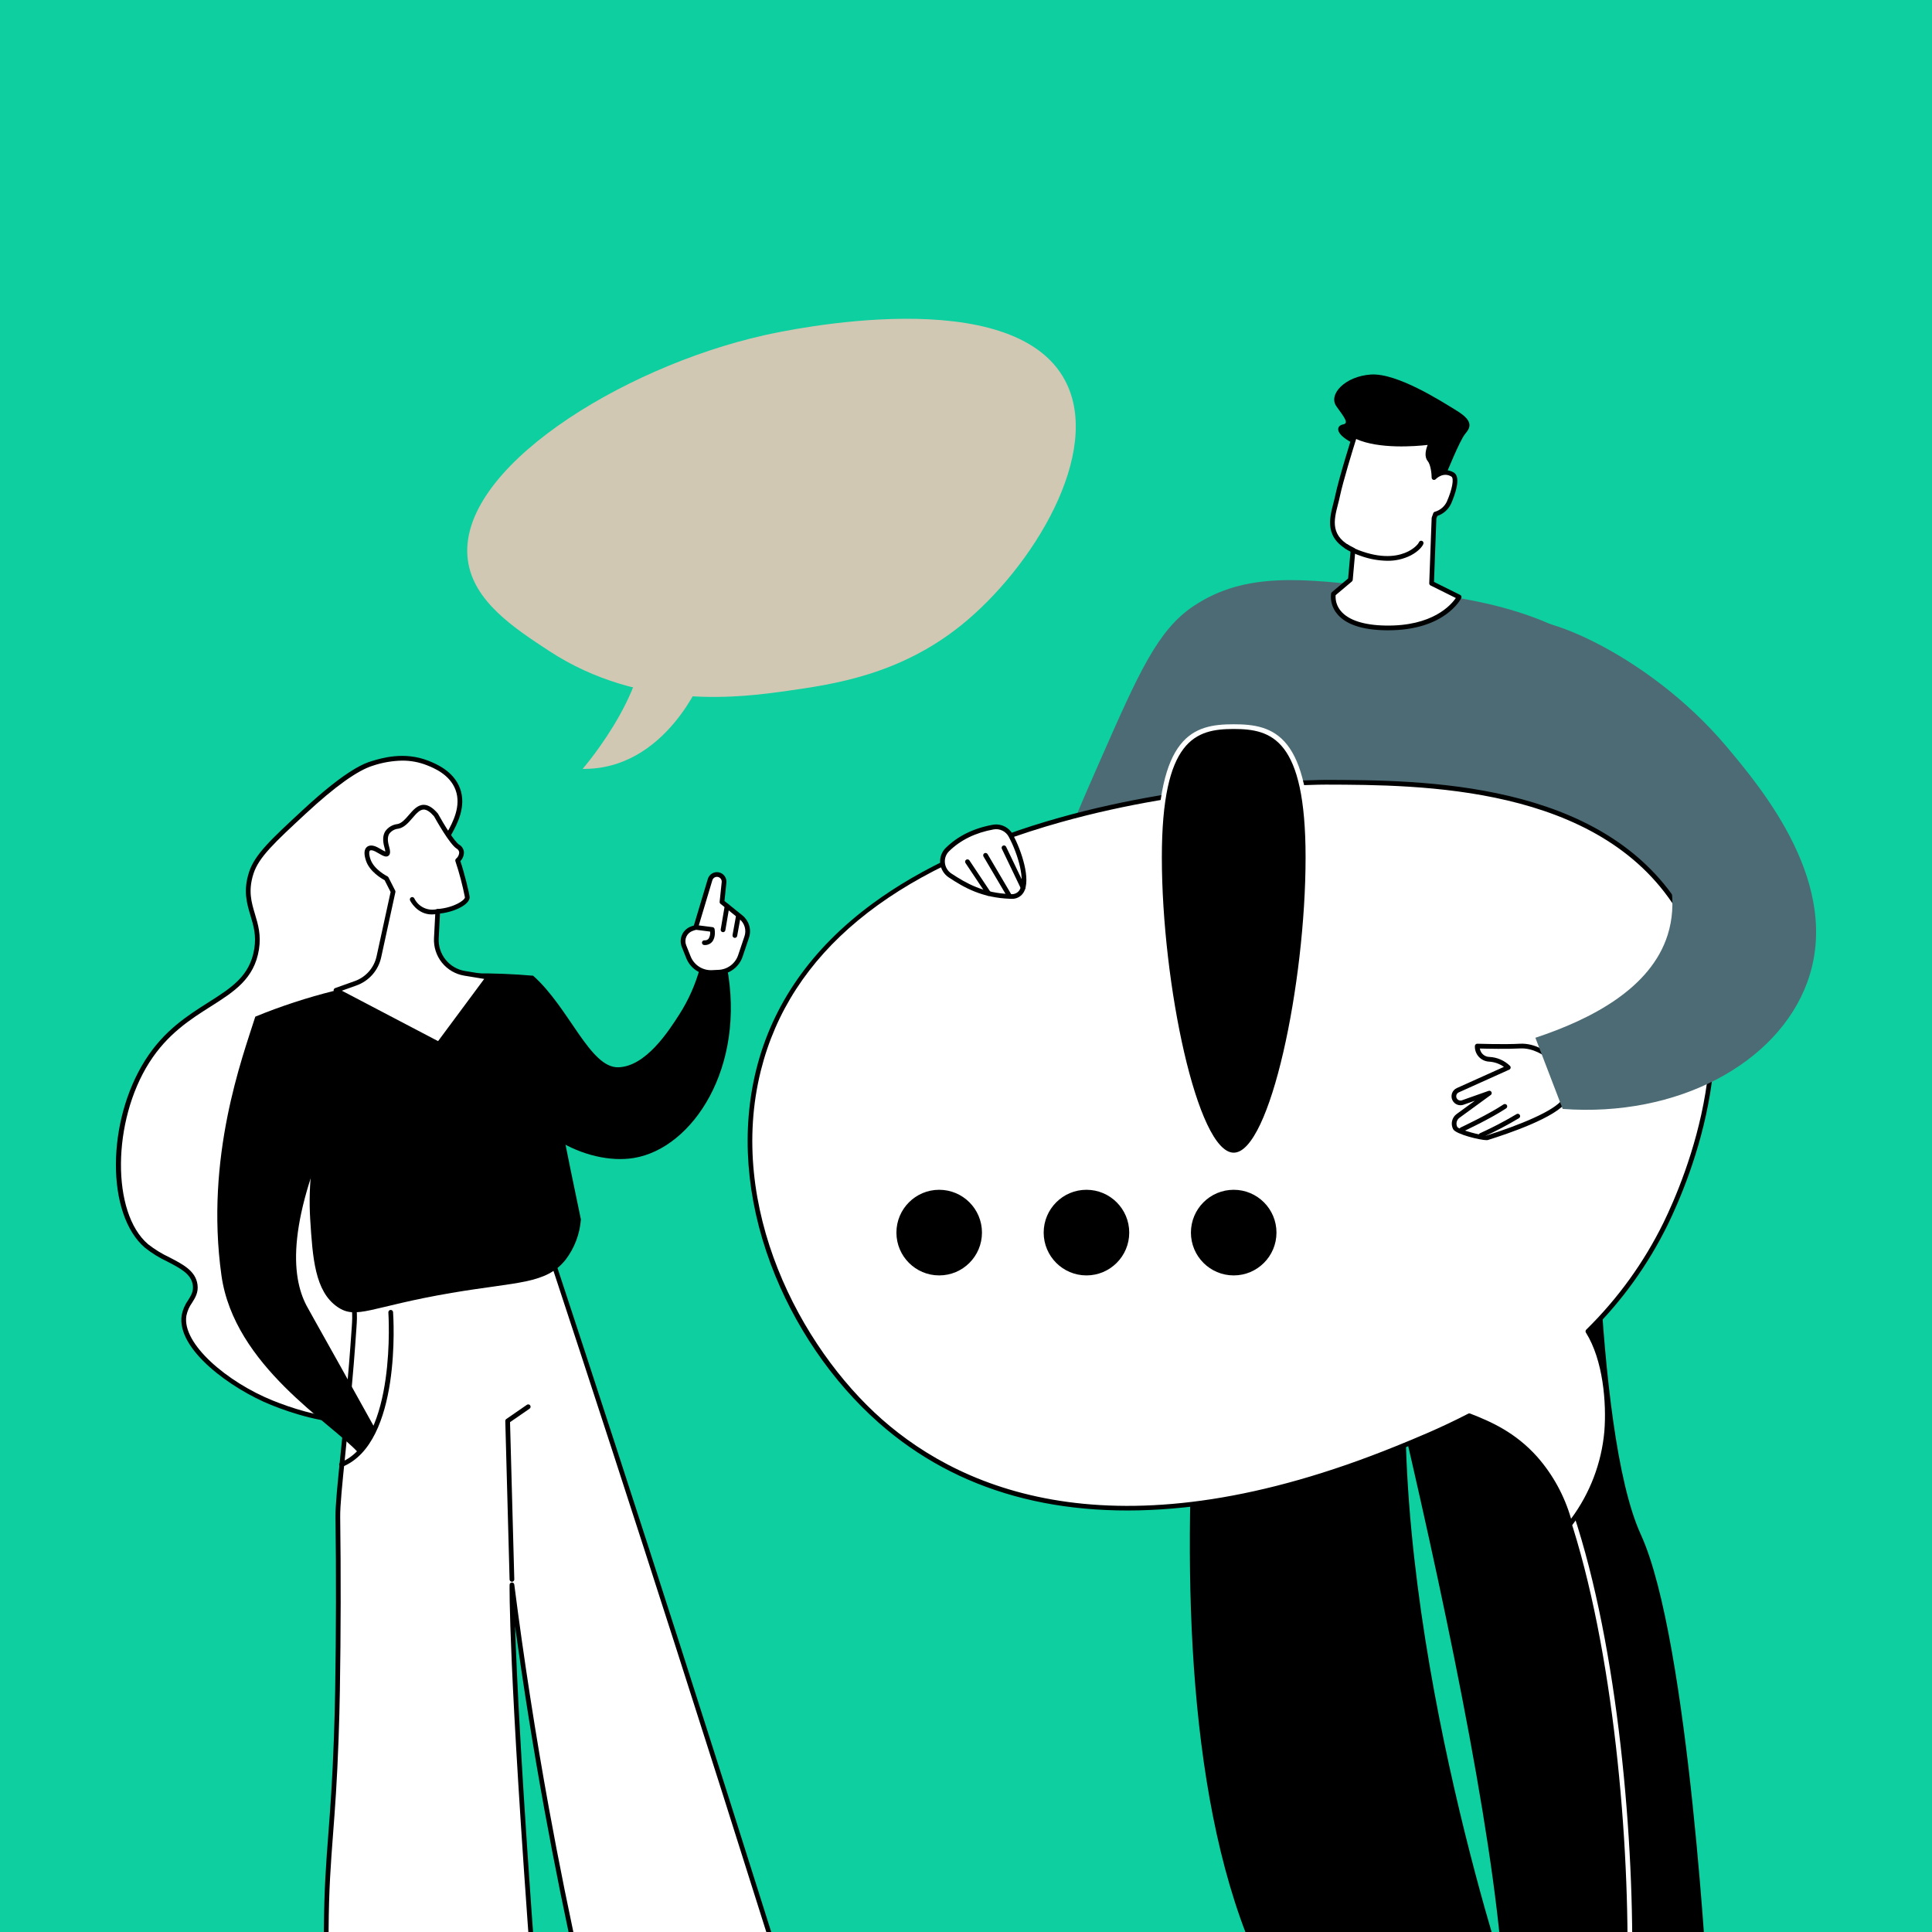 <svg width="600" height="600" viewBox="0 0 600 600" fill="none" xmlns="http://www.w3.org/2000/svg">
<rect x="0" y="0" width="600" height="600" fill="#333333" stroke="none"/>
<g clip-path="url(#clip0_6300_14229)">
<rect width="600" height="600" fill="#0ECF9F"/>
<g clip-path="url(#clip1_6300_14229)">
<path d="M244.603 214.536C230.864 216.486 199.212 220.976 170.428 202.092C159.588 194.98 146.992 186.716 145.294 173.945C141.558 145.861 192.925 114.087 237.233 104.139C244.954 102.405 314.563 87.48 330.797 118.222C342.577 140.529 320.676 176.319 298.538 194.147C279.339 209.608 258.762 212.528 244.603 214.536Z" fill="#D1C8B4"/>
<path d="M218.043 210.414C218.043 210.414 206.807 239.109 180.945 238.782C180.945 238.782 205.82 210.135 198.594 190.922L218.043 210.414Z" fill="#D1C8B4"/>
<path d="M382.453 336.562C382.453 336.562 344.905 536.004 397.743 622.728L469.484 620.18C469.484 620.18 432.89 513.148 436.723 424.09C440.555 335.032 436.627 419.856 436.627 419.856L444.051 343.858L382.453 336.562Z" fill="black"/>
<path d="M406.375 324.859C406.375 324.859 464.126 538.067 467.089 619.824H530.441C530.441 619.824 524.654 509.457 509.585 476.591C494.515 443.726 495.358 340.102 495.358 340.102L406.375 324.859Z" fill="black"/>
<path d="M506.075 614.842H506.058C505.864 614.837 505.679 614.756 505.545 614.616C505.411 614.475 505.338 614.287 505.343 614.093C506.291 572.451 501.065 511.92 487.251 470.561C473.167 428.391 468.144 351.095 468.095 350.319C468.089 350.223 468.102 350.127 468.133 350.036C468.164 349.944 468.212 349.86 468.276 349.788C468.339 349.716 468.416 349.657 468.503 349.614C468.589 349.572 468.683 349.547 468.779 349.541C468.875 349.534 468.971 349.547 469.062 349.578C469.153 349.61 469.237 349.658 469.309 349.722C469.382 349.786 469.44 349.863 469.483 349.95C469.525 350.036 469.55 350.13 469.556 350.226C469.605 351.001 474.615 428.109 488.639 470.096C502.509 511.623 507.757 572.357 506.806 614.126C506.801 614.317 506.722 614.499 506.586 614.633C506.449 614.767 506.266 614.842 506.075 614.842Z" fill="white"/>
<path d="M474.229 404.356C474.106 404.356 473.985 404.324 473.877 404.265C444.007 387.841 446.37 350.594 446.398 350.219C446.414 350.026 446.505 349.848 446.651 349.723C446.798 349.597 446.988 349.535 447.18 349.549C447.373 349.563 447.551 349.652 447.678 349.798C447.805 349.943 447.869 350.133 447.857 350.325C447.831 350.691 445.545 387.016 474.582 402.982C474.724 403.06 474.836 403.184 474.901 403.333C474.965 403.482 474.978 403.648 474.938 403.806C474.898 403.963 474.806 404.103 474.677 404.202C474.549 404.302 474.391 404.356 474.229 404.356Z" fill="white"/>
<path d="M328.942 286.114C322.248 280.276 331.26 259.805 341.813 235.834C353.612 209.029 359.512 195.627 370.734 188.175C386.827 177.488 404.597 179.584 429.856 182.564C455.81 185.625 478.435 188.294 500.24 204.938C506.501 209.717 544.554 239.99 540.708 283.053C536.932 325.34 494.47 353.813 459.671 361.098C423.998 368.567 375.651 363.748 364.656 339.101C354.444 316.21 380.562 286.052 370.734 277.952C361.769 270.565 337.301 293.404 328.942 286.114Z" fill="#4D6B75"/>
<path d="M449.075 147.356C449.075 147.356 453.361 136.733 454.97 134.814C456.578 132.894 457.794 130.894 452.589 127.662C447.383 124.429 433.773 115.779 425.744 116.313C417.716 116.846 412.372 122.509 415.049 126.209C417.726 129.909 418.945 131.462 417.053 131.823C415.162 132.184 414.229 134.48 419.803 137.45C425.378 140.421 444.96 153.582 449.075 147.356Z" fill="black"/>
<path d="M444.588 181.156L445.341 160.908C445.617 160.137 445.798 159.632 445.798 159.632C446.701 159.38 447.54 158.938 448.259 158.336C448.978 157.733 449.56 156.984 449.967 156.139C451.196 153.346 452.851 148.398 451.102 147.358C447.993 145.511 445.341 148.304 445.341 148.304C445.341 148.304 445.321 144.383 443.931 142.687C442.541 140.991 444.588 137.279 444.588 137.279C444.588 137.279 428.982 139.56 420.72 135.305C420.72 135.305 416.597 148.247 415.354 154.172C414.219 159.587 410.771 166.463 420.193 170.827L419.372 180.011L414.095 184.461C414.095 184.461 412.175 194.673 430.212 194.997C448.25 195.321 453.15 185.41 453.15 185.41L444.588 181.156Z" fill="white"/>
<path d="M431.088 195.743C430.796 195.743 430.502 195.74 430.203 195.735C422.925 195.604 417.889 193.884 415.234 190.621C414.509 189.758 413.969 188.753 413.65 187.671C413.331 186.588 413.239 185.452 413.38 184.332C413.411 184.166 413.499 184.016 413.628 183.907L418.674 179.651L419.422 171.274C411.26 167.247 412.829 161.179 414.094 156.287C414.298 155.496 414.491 154.751 414.642 154.027C415.878 148.134 419.986 135.217 420.027 135.088C420.059 134.987 420.113 134.893 420.185 134.815C420.257 134.737 420.345 134.675 420.444 134.634C420.542 134.593 420.648 134.574 420.754 134.579C420.86 134.583 420.964 134.611 421.059 134.66C429.02 138.759 444.333 136.583 444.487 136.561C444.621 136.541 444.759 136.56 444.884 136.614C445.008 136.668 445.116 136.756 445.193 136.868C445.271 136.98 445.316 137.112 445.323 137.248C445.33 137.384 445.299 137.519 445.233 137.639C444.765 138.49 443.626 141.161 444.5 142.229C445.478 143.421 445.849 145.485 445.99 146.874C446.8 146.338 447.744 146.04 448.715 146.016C449.685 145.991 450.644 146.24 451.479 146.735C453.936 148.195 451.711 154.008 450.64 156.44C450.223 157.329 449.628 158.125 448.894 158.777C448.159 159.429 447.299 159.924 446.366 160.232L446.072 161.055L445.341 180.716L453.479 184.76C453.653 184.846 453.785 184.998 453.847 185.182C453.909 185.365 453.896 185.566 453.81 185.74C453.604 186.155 448.657 195.742 431.088 195.743ZM414.788 184.843C414.669 186.617 415.243 188.367 416.391 189.724C418.734 192.578 423.52 194.15 430.229 194.27C444.958 194.554 450.68 187.827 452.114 185.717L444.267 181.817C444.141 181.755 444.035 181.657 443.963 181.536C443.891 181.415 443.856 181.275 443.861 181.134L444.613 160.887C444.616 160.812 444.63 160.738 444.656 160.667L445.114 159.39C445.155 159.276 445.224 159.173 445.315 159.092C445.405 159.011 445.514 158.954 445.633 158.926C446.425 158.697 447.16 158.306 447.792 157.776C448.424 157.246 448.938 156.59 449.301 155.849C451.005 151.98 451.633 148.529 450.732 147.993C448.155 146.461 445.967 148.717 445.875 148.814C445.775 148.92 445.645 148.993 445.502 149.025C445.36 149.056 445.211 149.044 445.076 148.991C444.94 148.937 444.823 148.844 444.741 148.723C444.659 148.603 444.614 148.46 444.613 148.314C444.607 147.294 444.371 144.38 443.369 143.157C442.236 141.774 442.816 139.569 443.371 138.178C439.518 138.613 428.283 139.522 421.168 136.335C420.252 139.25 417.117 149.354 416.074 154.327C415.916 155.085 415.719 155.846 415.51 156.653C414.239 161.572 412.924 166.657 420.504 170.169C420.64 170.232 420.754 170.336 420.83 170.466C420.905 170.597 420.939 170.748 420.925 170.898L420.104 180.082C420.087 180.274 419.995 180.452 419.847 180.577L414.788 184.843Z" fill="black"/>
<path d="M430.826 174.154C428.056 174.113 425.311 173.617 422.702 172.686C420.929 172.115 419.24 171.309 417.68 170.292C417.6 170.238 417.532 170.168 417.48 170.088C417.427 170.008 417.39 169.918 417.372 169.823C417.336 169.632 417.377 169.435 417.486 169.274C417.595 169.114 417.763 169.003 417.954 168.967C418.144 168.93 418.342 168.971 418.502 169.08C419.954 170.024 421.524 170.77 423.173 171.298C430.112 173.657 434.695 172.577 437.318 171.256C439.524 170.145 440.557 168.743 440.652 168.445C440.712 168.261 440.84 168.108 441.011 168.017C441.181 167.926 441.38 167.905 441.565 167.958C441.748 168.012 441.903 168.136 441.996 168.303C442.088 168.47 442.11 168.668 442.058 168.851C441.851 169.57 440.609 171.188 438.155 172.472C435.885 173.621 433.369 174.198 430.826 174.154Z" fill="black"/>
<path d="M433.799 434.64C433.635 434.64 433.476 434.585 433.347 434.484C433.218 434.382 433.127 434.24 433.088 434.081L421.966 388.218C421.92 388.029 421.951 387.83 422.052 387.664C422.153 387.498 422.315 387.379 422.504 387.333C422.693 387.287 422.892 387.318 423.057 387.419C423.223 387.52 423.342 387.683 423.388 387.872L434.51 433.735C434.533 433.828 434.537 433.925 434.522 434.021C434.507 434.116 434.474 434.207 434.424 434.289C434.374 434.371 434.308 434.443 434.231 434.499C434.153 434.556 434.065 434.597 433.972 434.62C433.915 434.633 433.857 434.64 433.799 434.64Z" fill="white"/>
<path d="M517.267 380.031C520.617 373.176 545.973 321.3 521.104 281.812C496.76 243.159 441.065 243.014 411.768 242.938C404.748 242.92 257.535 244.334 235.577 332.309C225.617 372.216 244.868 416.159 273.419 441.337C330.516 491.692 414.274 457.714 433.871 449.763C439.677 447.408 447.55 444.207 456.308 439.681C462.37 442.03 469.964 445.231 476.815 452.877C481.953 458.744 485.649 465.732 487.608 473.284C491.169 468.653 497.851 458.602 498.972 444.601C499.577 437.058 499.007 422.822 493.134 413.458C503.017 403.768 511.178 392.464 517.267 380.031Z" fill="white"/>
<path d="M487.61 474.014C487.449 474.014 487.293 473.961 487.165 473.864C487.038 473.766 486.946 473.629 486.904 473.474C484.986 466.028 481.344 459.139 476.272 453.364C469.83 446.174 462.909 443.033 456.353 440.481C447.612 444.978 439.84 448.13 434.148 450.44C424.376 454.404 398.418 464.936 367.785 468.141C329.184 472.184 297.272 463.346 272.937 441.884C258.355 429.024 246.435 411.522 239.373 392.6C231.691 372.016 230.134 351.106 234.87 332.13C239.932 311.849 252.071 294.524 270.952 280.635C286.123 269.476 305.68 260.487 329.079 253.918C370.701 242.235 410.127 242.227 411.772 242.203C441.617 242.281 497.167 242.426 521.725 281.42C545.003 318.381 524.702 366.487 517.926 380.351C511.88 392.678 503.814 403.906 494.063 413.568C499.346 422.427 500.415 435.785 499.704 444.657C498.662 457.664 492.867 467.645 488.19 473.728C488.121 473.817 488.033 473.889 487.933 473.938C487.832 473.988 487.722 474.014 487.61 474.014ZM456.311 438.947C456.401 438.947 456.49 438.963 456.575 438.996C463.088 441.52 470.604 444.843 477.362 452.386C482.263 457.948 485.866 464.533 487.909 471.662C493.787 463.748 497.364 454.361 498.245 444.54C498.952 435.721 497.876 422.39 492.517 413.844C492.428 413.703 492.39 413.536 492.409 413.371C492.429 413.205 492.504 413.051 492.623 412.934C502.439 403.296 510.551 392.061 516.612 379.707L517.269 380.029L516.612 379.707C523.304 366.015 543.361 318.52 520.487 282.201C496.358 243.889 441.332 243.745 411.77 243.668C410.125 243.679 370.906 243.698 329.474 255.328C276.723 270.136 245.372 296.096 236.289 332.484C225.73 374.791 248.386 418.281 273.904 440.786C299.798 463.621 348.523 483.598 433.599 449.082C439.328 446.758 447.175 443.575 455.975 439.028C456.079 438.975 456.194 438.947 456.311 438.947Z" fill="black"/>
<path d="M291.675 396.091C299.012 396.091 304.959 390.139 304.959 382.796C304.959 375.453 299.012 369.5 291.675 369.5C284.338 369.5 278.391 375.453 278.391 382.796C278.391 390.139 284.338 396.091 291.675 396.091Z" fill="black"/>
<path d="M337.409 396.091C344.746 396.091 350.694 390.139 350.694 382.796C350.694 375.453 344.746 369.5 337.409 369.5C330.073 369.5 324.125 375.453 324.125 382.796C324.125 390.139 330.073 396.091 337.409 396.091Z" fill="black"/>
<path d="M383.136 396.091C390.473 396.091 396.42 390.139 396.42 382.796C396.42 375.453 390.473 369.5 383.136 369.5C375.799 369.5 369.852 375.453 369.852 382.796C369.852 390.139 375.799 396.091 383.136 396.091Z" fill="black"/>
<path d="M406.193 266.275C406.193 303.015 395.873 358.717 383.143 358.717C370.413 358.717 360.094 303.015 360.094 266.275C360.094 229.536 370.413 225.672 383.143 225.672C395.873 225.672 406.193 229.536 406.193 266.275Z" fill="black"/>
<path d="M383.141 359.44C369.571 359.44 359.359 302.917 359.359 266.266C359.359 228.091 370.608 224.93 383.141 224.93C395.673 224.93 406.922 228.091 406.922 266.266C406.922 302.917 396.71 359.44 383.141 359.44ZM383.141 226.394C371.38 226.394 360.823 229.443 360.823 266.266C360.823 305.462 371.857 357.975 383.141 357.975C394.424 357.975 405.459 305.462 405.459 266.266C405.459 229.443 394.902 226.394 383.141 226.394Z" fill="white"/>
<path d="M308.443 256.876C302.718 257.909 297.95 260.196 294.225 263.855C293.676 264.402 293.256 265.066 292.997 265.796C292.737 266.527 292.643 267.307 292.723 268.078C292.803 268.85 293.054 269.594 293.458 270.256C293.862 270.918 294.409 271.481 295.058 271.904C300.048 275.198 305.346 278.131 313.891 278.42C321.097 278.663 317.396 266.045 313.922 259.544C313.407 258.578 312.599 257.799 311.615 257.32C310.631 256.841 309.52 256.685 308.443 256.876Z" fill="white"/>
<path d="M314.091 279.14C314.018 279.14 313.943 279.139 313.867 279.136C304.962 278.836 299.494 275.693 294.657 272.501C293.909 272.01 293.281 271.357 292.82 270.591C292.358 269.825 292.075 268.965 291.99 268.074C291.903 267.203 292.013 266.323 292.311 265.499C292.609 264.676 293.089 263.93 293.714 263.317C297.473 259.624 302.385 257.21 308.314 256.14H308.314C309.544 255.919 310.813 256.094 311.937 256.641C313.062 257.188 313.983 258.078 314.569 259.184C317.159 264.03 320.34 273.211 317.851 277.213C317.455 277.842 316.897 278.353 316.235 278.692C315.574 279.031 314.833 279.186 314.091 279.14ZM308.574 257.582C302.939 258.598 298.285 260.879 294.739 264.362C294.27 264.822 293.91 265.382 293.687 266C293.463 266.618 293.381 267.279 293.446 267.933C293.51 268.606 293.725 269.256 294.074 269.835C294.423 270.414 294.897 270.907 295.462 271.278C300.125 274.356 305.392 277.385 313.917 277.673C314.436 277.741 314.964 277.661 315.44 277.443C315.916 277.225 316.321 276.877 316.609 276.439C318.443 273.49 316.308 265.544 313.279 259.874C312.839 259.042 312.146 258.371 311.3 257.959C310.454 257.546 309.499 257.414 308.574 257.582H308.574Z" fill="black"/>
<path d="M307.063 278.249C306.942 278.249 306.824 278.219 306.717 278.163C306.611 278.106 306.52 278.024 306.454 277.924L299.843 268.016C299.79 267.936 299.752 267.846 299.733 267.752C299.714 267.657 299.714 267.56 299.733 267.466C299.751 267.371 299.788 267.281 299.842 267.201C299.895 267.121 299.964 267.052 300.044 266.998C300.124 266.945 300.214 266.908 300.308 266.889C300.403 266.87 300.5 266.87 300.594 266.889C300.689 266.908 300.779 266.946 300.858 266.999C300.938 267.053 301.007 267.122 301.06 267.202L307.67 277.11C307.744 277.22 307.786 277.348 307.793 277.481C307.799 277.613 307.77 277.745 307.708 277.862C307.645 277.979 307.552 278.076 307.439 278.145C307.325 278.213 307.195 278.249 307.063 278.249Z" fill="black"/>
<path d="M313.503 278.979C313.376 278.979 313.25 278.946 313.14 278.882C313.029 278.819 312.937 278.728 312.872 278.618L305.437 265.995C305.339 265.828 305.311 265.628 305.359 265.44C305.408 265.252 305.529 265.091 305.696 264.992C305.863 264.893 306.063 264.865 306.251 264.914C306.439 264.962 306.599 265.084 306.698 265.251L314.133 277.874C314.198 277.986 314.233 278.112 314.234 278.241C314.235 278.37 314.202 278.497 314.138 278.609C314.074 278.721 313.982 278.814 313.87 278.879C313.759 278.944 313.632 278.978 313.503 278.979Z" fill="black"/>
<path d="M317.732 276.411C317.594 276.411 317.458 276.372 317.342 276.299C317.225 276.225 317.131 276.12 317.072 275.995L311.134 263.602C311.05 263.427 311.04 263.226 311.104 263.043C311.169 262.86 311.303 262.711 311.478 262.627C311.652 262.543 311.853 262.532 312.036 262.596C312.219 262.66 312.369 262.794 312.453 262.969L318.391 275.362C318.432 275.449 318.456 275.543 318.462 275.639C318.467 275.735 318.453 275.831 318.421 275.922C318.389 276.012 318.34 276.096 318.276 276.167C318.212 276.239 318.134 276.297 318.047 276.339C317.949 276.386 317.841 276.411 317.732 276.411Z" fill="black"/>
<path d="M480.551 327.715C480.551 327.715 476.713 324.606 472.038 324.876C467.363 325.146 458.772 324.876 458.772 324.876C458.772 324.876 458.72 328.717 462.532 328.972C464.736 329.083 466.826 329.989 468.415 331.522L452.728 338.584C452.474 338.698 452.245 338.863 452.057 339.069C451.868 339.275 451.723 339.516 451.631 339.78C451.539 340.043 451.501 340.323 451.52 340.601C451.54 340.88 451.615 341.151 451.742 341.4C451.969 341.843 452.349 342.188 452.812 342.372C453.274 342.556 453.787 342.566 454.256 342.4L462.532 339.472L452.825 346.548C452.249 346.967 451.843 347.58 451.679 348.274C451.515 348.968 451.605 349.698 451.933 350.331C452.629 351.677 461.109 353.576 461.821 353.354C466.364 351.94 482.724 346.575 485.871 341.74C489.534 336.113 480.551 327.715 480.551 327.715Z" fill="white"/>
<path d="M461.678 354.087C459.713 354.087 452.108 352.266 451.28 350.666C450.868 349.878 450.754 348.968 450.958 348.103C451.162 347.237 451.671 346.474 452.392 345.954L458.044 341.834L454.498 343.089C453.862 343.312 453.166 343.298 452.54 343.048C451.914 342.799 451.398 342.332 451.089 341.733C450.916 341.396 450.814 341.028 450.788 340.65C450.762 340.273 450.813 339.894 450.938 339.536C451.063 339.179 451.259 338.851 451.515 338.572C451.771 338.294 452.08 338.07 452.425 337.914L467.058 331.328C465.714 330.369 464.128 329.805 462.481 329.701C461.251 329.649 460.092 329.11 459.259 328.203C458.426 327.296 457.987 326.095 458.038 324.864C458.04 324.767 458.06 324.671 458.099 324.582C458.138 324.493 458.194 324.412 458.264 324.345C458.333 324.276 458.416 324.222 458.507 324.187C458.598 324.152 458.695 324.137 458.793 324.142C458.878 324.144 467.404 324.408 471.993 324.143C476.891 323.858 480.843 327.01 481.009 327.144C481.022 327.155 481.035 327.167 481.048 327.179C481.433 327.538 490.434 336.066 486.482 342.138C483.31 347.012 468.329 352.093 462.036 354.052C461.919 354.08 461.798 354.092 461.678 354.087ZM462.529 338.739C462.684 338.739 462.834 338.788 462.959 338.879C463.084 338.969 463.177 339.097 463.225 339.244C463.273 339.391 463.273 339.55 463.226 339.697C463.178 339.844 463.085 339.972 462.96 340.063L453.254 347.138C452.817 347.453 452.508 347.915 452.384 348.44C452.261 348.964 452.33 349.515 452.58 349.993C453.223 350.885 460.342 352.753 461.647 352.639C471.512 349.566 482.881 344.988 485.256 341.339C488.461 336.415 480.534 328.712 480.069 328.268C479.774 328.038 476.239 325.372 472.078 325.605C468.28 325.825 461.859 325.689 459.58 325.629C459.685 326.351 460.046 327.011 460.596 327.49C461.146 327.969 461.849 328.235 462.578 328.239C464.973 328.36 467.241 329.353 468.955 331.03C469.032 331.116 469.088 331.219 469.118 331.33C469.148 331.441 469.152 331.558 469.128 331.671C469.104 331.784 469.054 331.89 468.982 331.98C468.91 332.07 468.817 332.141 468.712 332.189L453.026 339.25C452.862 339.324 452.715 339.43 452.593 339.563C452.472 339.695 452.378 339.851 452.319 340.021C452.26 340.19 452.235 340.37 452.248 340.55C452.26 340.729 452.309 340.904 452.391 341.064C452.538 341.349 452.783 341.571 453.08 341.689C453.378 341.808 453.708 341.814 454.01 341.709L462.286 338.781C462.364 338.753 462.446 338.739 462.529 338.739ZM461.673 352.636L461.673 352.637L461.673 352.636Z" fill="black"/>
<path d="M453.951 351.535C453.784 351.535 453.623 351.479 453.493 351.374C453.363 351.27 453.272 351.125 453.236 350.962C453.2 350.799 453.22 350.629 453.294 350.479C453.368 350.33 453.49 350.21 453.641 350.139C453.727 350.099 462.239 346.114 466.947 342.981C467.109 342.874 467.306 342.835 467.496 342.874C467.686 342.913 467.853 343.025 467.96 343.186C468.068 343.348 468.106 343.545 468.068 343.735C468.03 343.926 467.919 344.093 467.758 344.201C462.957 347.395 454.613 351.302 454.26 351.467C454.163 351.512 454.058 351.535 453.951 351.535Z" fill="black"/>
<path d="M459.935 353.329C459.768 353.329 459.606 353.272 459.476 353.167C459.345 353.061 459.255 352.915 459.22 352.751C459.184 352.588 459.206 352.417 459.281 352.267C459.356 352.118 459.481 351.998 459.633 351.929C463.519 350.17 467.303 348.193 470.967 346.008C471.048 345.956 471.138 345.92 471.232 345.903C471.327 345.885 471.424 345.887 471.518 345.907C471.612 345.927 471.701 345.966 471.78 346.02C471.859 346.075 471.926 346.145 471.978 346.226C472.031 346.306 472.066 346.397 472.083 346.491C472.101 346.586 472.099 346.683 472.079 346.777C472.059 346.871 472.02 346.96 471.966 347.039C471.911 347.118 471.841 347.186 471.761 347.238C468.039 349.467 464.191 351.479 460.237 353.264C460.142 353.307 460.039 353.329 459.935 353.329Z" fill="black"/>
<path d="M468.991 193.905C461.47 203.275 530.158 251.504 517.919 290.314C512.677 306.938 494.264 316.514 476.827 322.287C479.651 329.652 482.476 337.018 485.3 344.384C520.974 347.055 552.032 330.232 561.241 305.106C572.314 274.892 547.26 245.039 536.296 231.975C511.367 202.271 474.076 187.57 468.991 193.905Z" fill="#4D6B75"/>
<path d="M135.086 387.319C135.645 388.907 145.954 419.394 130.171 434.241C115.414 448.122 89.275 437.585 84.453 435.641C71.113 430.263 55.538 418.184 57.157 408.476C57.831 404.437 61.126 402.942 60.604 399.05C59.784 392.94 51.006 391.673 45.48 386.941C33.507 376.684 34.139 347.864 45.733 329.598C57.981 310.3 77.049 311.317 79.69 294.76C81.209 285.238 74.758 281.269 78.018 271.12C79.724 265.808 84.651 261.24 94.505 252.103C108.016 239.577 113.67 237.674 115.629 237.078C118.953 236.067 125.683 234.122 132.817 236.967C134.96 237.822 140.229 239.924 142.143 245.04C144.152 250.408 141.218 255.755 139.623 258.662C136.052 265.17 131.505 266.924 128.946 269.978C117.477 283.667 139.093 303.041 133.951 333.964C131.4 349.308 124.207 355.787 127.524 370.291C129.343 378.244 132.065 378.742 135.086 387.319Z" fill="white"/>
<path d="M110.073 442.057C100.492 442.057 90.776 438.972 84.186 436.316C71.939 431.379 54.653 419.077 56.442 408.351C56.774 406.708 57.448 405.154 58.419 403.789C59.343 402.32 60.141 401.051 59.885 399.143C59.415 395.641 55.959 393.856 51.956 391.788C49.484 390.628 47.153 389.187 45.011 387.492C32.951 377.163 33.005 348.289 45.121 329.201C50.944 320.028 58.225 315.413 64.649 311.341C71.897 306.747 77.621 303.119 78.974 294.64C79.638 290.478 78.739 287.488 77.788 284.322C76.653 280.548 75.48 276.645 77.328 270.892C79.092 265.398 84.078 260.774 94.013 251.564C107.941 238.65 113.572 236.936 115.423 236.373C118.462 235.449 125.578 233.285 133.094 236.283C135.204 237.124 140.807 239.359 142.835 244.779C144.961 250.46 141.91 256.022 140.271 259.01C138.366 262.389 135.762 265.322 132.633 267.611C131.504 268.453 130.459 269.402 129.513 270.445C123.961 277.071 126.587 285.291 129.912 295.698C133.179 305.924 137.245 318.649 134.68 334.08C133.794 338.96 132.462 343.748 130.7 348.384C128.283 355.241 126.195 361.164 128.244 370.124C128.907 373.194 130.119 376.118 131.822 378.757C133.441 381.376 134.769 384.164 135.782 387.072V387.071C136.246 388.387 146.947 419.466 130.678 434.77C124.925 440.182 117.539 442.056 110.073 442.057ZM124.907 236.219C121.826 236.277 118.772 236.801 115.848 237.774C111.097 239.22 104.086 244.221 95.008 252.636C85.26 261.675 80.368 266.211 78.721 271.339C77.013 276.659 78.07 280.176 79.189 283.901C80.146 287.085 81.136 290.377 80.419 294.871C78.962 304.003 72.692 307.977 65.432 312.578C59.138 316.568 52.003 321.09 46.356 329.986C34.802 348.19 34.603 376.65 45.962 386.38C48.021 387.998 50.257 389.376 52.628 390.487C56.812 392.649 60.764 394.69 61.335 398.948C61.662 401.382 60.643 403.003 59.657 404.569C58.792 405.772 58.189 407.142 57.885 408.592C56.432 417.303 70.594 429.257 84.733 434.957C96.134 439.553 117.133 445.502 129.676 433.703C145.258 419.045 134.853 388.837 134.402 387.559V387.558C133.419 384.741 132.132 382.039 130.562 379.502C128.785 376.732 127.517 373.666 126.817 370.45C124.674 361.076 126.827 354.969 129.32 347.896C131.058 343.342 132.369 338.637 133.236 333.84C135.744 318.758 131.738 306.219 128.519 296.144C125.056 285.308 122.322 276.748 128.392 269.504C129.399 268.387 130.512 267.371 131.716 266.47C134.059 264.585 136.714 262.449 138.988 258.306C140.514 255.523 143.355 250.345 141.465 245.293C139.664 240.48 134.681 238.492 132.553 237.643C130.118 236.685 127.523 236.202 124.907 236.219Z" fill="black"/>
<path d="M217.372 300.622C215.975 305.731 213.811 310.598 210.956 315.058C207.646 320.214 200.594 331.199 192.045 331.457C183.228 331.724 176.784 312.947 165.567 303.015C164.123 304.345 155.784 317.248 158.18 332.992C160.95 351.207 182.215 362.06 196.888 359.615C215.179 356.567 231.724 331.43 225.717 300.062L217.372 300.622Z" fill="black"/>
<path d="M183.569 604.077L179.266 613.498C179.543 614.467 180.056 615.352 180.759 616.074C185.329 621.299 197.704 617.133 200.658 616.139C211.533 612.478 212.91 607.959 222.696 604.498C228.052 602.633 233.712 601.794 239.378 602.024C238.72 600.585 237.783 599.291 236.622 598.215C234.51 596.309 230.929 594.399 225.055 594.383C213.307 594.351 183.569 604.077 183.569 604.077Z" fill="black"/>
<path d="M220.756 648.039C220.756 648.039 240.716 655.731 240.698 642.616C240.697 642.189 224.295 589.125 224.295 589.125L200.797 601.866L220.756 648.039Z" fill="white"/>
<path d="M231.902 651.012C226.532 651.012 220.84 648.852 220.498 648.721C220.408 648.685 220.325 648.633 220.255 648.565C220.185 648.498 220.128 648.417 220.09 648.328L200.131 602.155C200.058 601.987 200.051 601.798 200.111 601.625C200.17 601.452 200.293 601.308 200.454 601.22L223.952 588.479C224.047 588.427 224.152 588.398 224.26 588.392C224.368 588.386 224.476 588.404 224.576 588.445C224.677 588.486 224.766 588.548 224.84 588.628C224.913 588.708 224.967 588.803 224.999 588.906C241.434 642.075 241.434 642.466 241.435 642.612C241.439 645.691 240.401 647.967 238.35 649.378C236.411 650.554 234.165 651.122 231.902 651.012ZM221.308 647.458C223.099 648.098 232.881 651.366 237.522 648.171C239.157 647.045 239.959 645.252 239.971 642.692C239.502 640.868 229.421 608.17 223.865 590.192L201.74 602.189L221.308 647.458Z" fill="black"/>
<path d="M115.268 618.063C110.898 617.093 102.519 615.233 100.666 609.495C99.262 605.147 102.266 600.623 102.95 599.594C111.4 586.871 139.392 583.274 155.239 595.731C163.6 602.304 169.261 613.88 166.304 617.576C164.507 619.822 160.716 617.672 151.45 616.856C134.152 615.333 129.73 621.273 115.268 618.063Z" fill="black"/>
<path d="M117.695 594.383C116.998 594.826 126.036 650.052 126.036 650.052L144.087 652.258L143.292 599.05L117.695 594.383Z" fill="white"/>
<path d="M144.086 652.988C144.056 652.988 144.027 652.986 143.997 652.982L125.946 650.777C125.789 650.758 125.642 650.688 125.528 650.579C125.414 650.469 125.338 650.325 125.313 650.169C125.29 650.03 123.028 636.201 120.88 622.495C116.461 594.297 116.724 594.129 117.301 593.763C117.456 593.663 117.643 593.627 117.824 593.661L143.422 598.328C143.589 598.359 143.74 598.446 143.849 598.575C143.959 598.705 144.02 598.868 144.023 599.038L144.818 652.245C144.819 652.342 144.801 652.438 144.765 652.528C144.729 652.619 144.675 652.701 144.607 652.77C144.539 652.839 144.458 652.894 144.368 652.931C144.279 652.969 144.183 652.988 144.086 652.988ZM126.668 649.39L143.342 651.427L142.569 599.661L118.411 595.256C118.812 600.369 123.414 629.49 126.668 649.39Z" fill="black"/>
<path d="M239.378 602.025C229.827 571.654 220.186 541.305 210.454 510.979C197.338 470.106 184.062 429.292 170.626 388.535C149.761 390.988 103.166 375.118 108.031 395.893C110.443 406.195 110.218 408.471 109.96 412.305C107.945 442.256 104.814 463.669 104.914 471.16C105.003 477.801 105.261 497.753 104.815 525.034C104.742 529.488 104.619 534.24 104.416 539.967C103.396 568.793 101.469 575.824 101.314 599.302C101.293 602.602 101.308 605.798 101.348 608.906C113.105 606.491 125.238 606.575 136.96 609.152C147.134 611.455 148.283 613.796 157.442 615.036C160.258 615.423 163.101 615.585 165.943 615.522C158.429 515.194 158.985 492.186 158.985 492.186C161.84 514.47 165.39 537.727 169.78 561.844C173.005 579.555 176.471 596.67 180.178 613.189C191.018 609.979 200.522 604.353 213.463 601.96C222.035 600.419 230.814 600.441 239.378 602.025Z" fill="white"/>
<path d="M164.711 616.262C162.249 616.26 159.789 616.09 157.349 615.755C153.656 615.289 150.043 614.327 146.607 612.896C143.426 611.623 140.148 610.608 136.804 609.86C125.181 607.307 113.151 607.225 101.494 609.618C101.389 609.639 101.28 609.636 101.176 609.61C101.072 609.584 100.975 609.535 100.892 609.468C100.809 609.4 100.741 609.315 100.695 609.218C100.648 609.122 100.623 609.016 100.622 608.909C100.579 605.566 100.568 602.419 100.588 599.291C100.672 586.566 101.274 578.669 101.972 569.525C102.558 561.851 103.222 553.154 103.69 539.935C103.886 534.411 104.012 529.67 104.088 525.016C104.388 506.691 104.421 488.572 104.188 471.164C104.14 467.548 104.829 460.791 105.782 451.439C106.852 440.951 108.182 427.9 109.236 412.249L109.253 411.995C109.496 408.397 109.657 406.019 107.324 396.054C106.534 392.683 107.011 389.998 108.739 388.073C113.815 382.418 128.545 384.246 144.138 386.183C153.745 387.375 163.679 388.607 170.546 387.802C170.714 387.78 170.884 387.818 171.026 387.909C171.169 388 171.275 388.138 171.326 388.299C184.701 428.872 198.102 470.07 211.156 510.749C220.845 540.939 230.576 571.573 240.081 601.799C240.118 601.919 240.124 602.046 240.098 602.169C240.073 602.292 240.015 602.406 239.933 602.501C239.85 602.596 239.744 602.667 239.626 602.709C239.507 602.751 239.38 602.761 239.256 602.74C230.777 601.186 222.089 601.164 213.601 602.674C205.782 604.12 199.192 606.771 192.819 609.336C188.62 611.026 184.654 612.622 180.391 613.884C180.295 613.913 180.194 613.921 180.094 613.909C179.995 613.897 179.899 613.864 179.812 613.813C179.726 613.762 179.651 613.694 179.592 613.613C179.533 613.532 179.491 613.439 179.47 613.341C175.655 596.224 172.155 578.94 169.066 561.969C165.638 543.143 162.584 524.035 159.957 504.998C160.468 520.712 162.022 553.301 166.677 615.46C166.685 615.559 166.672 615.659 166.64 615.753C166.608 615.847 166.557 615.933 166.49 616.007C166.423 616.081 166.343 616.14 166.252 616.181C166.162 616.223 166.064 616.245 165.965 616.248C165.547 616.257 165.129 616.262 164.711 616.262ZM118.91 606.421C125.038 606.411 131.148 607.086 137.127 608.432C140.539 609.194 143.884 610.23 147.13 611.528C150.461 612.917 153.965 613.85 157.545 614.303C160.069 614.646 162.613 614.81 165.16 614.796C157.791 516.234 158.253 492.392 158.258 492.161C158.263 491.977 158.337 491.801 158.465 491.669C158.594 491.536 158.768 491.457 158.952 491.448C159.136 491.441 159.315 491.502 159.456 491.62C159.597 491.738 159.69 491.904 159.715 492.086C162.688 515.283 166.318 538.707 170.505 561.706C173.545 578.404 176.983 595.406 180.727 612.253C184.644 611.047 188.356 609.554 192.273 607.978C198.713 605.386 205.372 602.706 213.336 601.234C221.597 599.756 230.05 599.71 238.326 601.098C228.937 571.245 219.329 541.005 209.763 511.196C196.77 470.71 183.434 429.707 170.122 389.32C163.116 390.017 153.381 388.805 143.958 387.636C129.423 385.833 114.393 383.967 109.828 389.052C108.418 390.622 108.065 392.803 108.748 395.72C111.132 405.899 110.965 408.363 110.713 412.094L110.696 412.347C109.641 428.023 108.308 441.089 107.238 451.588C106.289 460.891 105.604 467.613 105.651 471.144C105.885 488.567 105.851 506.7 105.551 525.04C105.475 529.704 105.348 534.453 105.152 539.986C104.683 553.235 104.018 561.949 103.431 569.637C102.735 578.754 102.134 586.627 102.051 599.301C102.033 602.145 102.04 605.005 102.074 608.016C107.625 606.966 113.261 606.432 118.91 606.421Z" fill="black"/>
<path d="M158.987 491.23C158.796 491.23 158.613 491.156 158.477 491.023C158.34 490.89 158.261 490.709 158.256 490.518L156.922 441.31C156.919 441.188 156.946 441.067 157.001 440.958C157.056 440.849 157.138 440.756 157.238 440.687L163.633 436.271C163.712 436.216 163.801 436.178 163.895 436.157C163.989 436.137 164.086 436.135 164.181 436.153C164.275 436.17 164.366 436.206 164.447 436.258C164.527 436.31 164.597 436.378 164.652 436.457C164.706 436.536 164.745 436.626 164.765 436.72C164.785 436.814 164.786 436.911 164.769 437.006C164.751 437.101 164.715 437.191 164.663 437.272C164.611 437.353 164.543 437.422 164.463 437.477L158.396 441.666L159.719 490.478C159.724 490.672 159.652 490.86 159.519 491.002C159.385 491.143 159.201 491.225 159.007 491.23H158.987Z" fill="black"/>
<path d="M104.779 405.865C110.722 409.971 115.053 405.796 140.238 401.52C160.861 398.017 169.542 398.85 175.655 391.213C178.414 387.592 180.062 383.246 180.4 378.705C178.188 368.195 176.017 357.572 173.887 346.838C170.959 332.069 168.185 317.463 165.565 303.02C153.393 301.953 141.147 302.054 128.994 303.322C111.919 305.045 95.181 309.221 79.297 315.723C86.301 325.903 93.305 336.082 100.308 346.262C97.002 356.742 95.657 367.742 96.339 378.711C97.1 390.586 97.769 401.022 104.779 405.865Z" fill="black"/>
<path d="M104.954 344.66C96.399 335.013 87.845 325.366 79.291 315.719C75.284 328.401 63.631 359.327 68.771 396.083C72.703 424.197 103.029 441.968 111.222 451.105C113.256 448.767 114.972 446.169 116.327 443.381C113.936 439.067 110.35 432.607 105.969 424.753C97.581 409.715 95.917 406.851 95.209 405.5C90.356 396.242 88.993 379.138 104.954 344.66Z" fill="black"/>
<path d="M216.075 288.008L220.526 273.169C220.676 272.67 220.996 272.24 221.431 271.953C221.865 271.666 222.387 271.541 222.904 271.6C223.485 271.666 224.017 271.96 224.384 272.417C224.75 272.874 224.922 273.457 224.861 274.04L224.222 280.126L230.124 284.869C231.011 285.582 231.658 286.55 231.978 287.643C232.297 288.735 232.274 289.9 231.911 290.979L229.946 296.827C229.465 298.257 228.564 299.508 227.361 300.418C226.159 301.328 224.71 301.853 223.204 301.925L221.13 302.024C219.573 302.099 218.03 301.685 216.719 300.841C215.407 299.996 214.392 298.763 213.814 297.314L212.417 293.81C212.21 293.289 212.111 292.732 212.127 292.173C212.142 291.613 212.272 291.062 212.508 290.554C212.744 290.047 213.081 289.592 213.498 289.22C213.916 288.847 214.405 288.563 214.936 288.387L216.075 288.008Z" fill="white"/>
<path d="M220.767 302.762C219.123 302.762 217.517 302.268 216.156 301.344C214.795 300.421 213.741 299.111 213.132 297.582L211.735 294.078C211.491 293.466 211.374 292.809 211.392 292.15C211.411 291.49 211.564 290.841 211.841 290.243C212.119 289.645 212.517 289.11 213.009 288.67C213.5 288.231 214.077 287.897 214.703 287.689L215.481 287.431L219.823 272.956C220.034 272.252 220.501 271.651 221.131 271.273C221.761 270.894 222.51 270.765 223.231 270.909C223.952 271.054 224.592 271.463 225.028 272.056C225.463 272.648 225.662 273.382 225.585 274.114L224.988 279.803L230.579 284.296C231.58 285.105 232.311 286.2 232.672 287.436C233.034 288.672 233.009 289.989 232.602 291.21L230.636 297.058C230.115 298.631 229.128 300.009 227.806 301.008C226.485 302.008 224.891 302.582 223.236 302.654L221.162 302.753C221.03 302.76 220.898 302.762 220.767 302.762ZM222.648 272.316C222.329 272.316 222.017 272.419 221.761 272.61C221.504 272.801 221.316 273.07 221.224 273.377L216.773 288.216C216.739 288.329 216.679 288.432 216.597 288.516C216.515 288.601 216.414 288.664 216.303 288.701L215.164 289.079C214.727 289.225 214.325 289.458 213.982 289.764C213.639 290.07 213.362 290.444 213.168 290.861C212.974 291.278 212.868 291.731 212.855 292.191C212.842 292.651 212.924 293.109 213.094 293.536L214.491 297.04C215.015 298.346 215.932 299.457 217.115 300.219C218.298 300.98 219.688 301.354 221.093 301.29L223.166 301.191C224.527 301.132 225.837 300.66 226.923 299.838C228.009 299.017 228.821 297.884 229.25 296.591L231.215 290.743C231.528 289.806 231.546 288.795 231.269 287.847C230.992 286.899 230.431 286.058 229.663 285.437L223.761 280.694C223.666 280.618 223.591 280.518 223.544 280.405C223.497 280.292 223.479 280.169 223.492 280.047L224.13 273.961C224.152 273.753 224.131 273.543 224.066 273.344C224.002 273.146 223.896 272.963 223.756 272.807C223.616 272.652 223.446 272.528 223.255 272.443C223.064 272.359 222.857 272.315 222.648 272.316Z" fill="black"/>
<path d="M216.078 288.008L221.205 288.663C221.205 288.663 221.964 292.842 218.734 292.761L216.078 288.008Z" fill="white"/>
<path d="M218.819 293.492C218.783 293.492 218.747 293.492 218.711 293.491C218.519 293.486 218.336 293.406 218.202 293.267C218.069 293.128 217.995 292.942 217.998 292.75C218 292.557 218.078 292.373 218.215 292.238C218.352 292.103 218.536 292.027 218.729 292.026C218.76 292.026 218.791 292.027 218.822 292.028C219.047 292.046 219.272 292.012 219.482 291.93C219.692 291.848 219.881 291.72 220.035 291.554C220.455 290.888 220.633 290.096 220.537 289.313L215.981 288.732C215.789 288.707 215.614 288.607 215.496 288.453C215.378 288.3 215.325 288.106 215.35 287.913C215.374 287.721 215.474 287.546 215.627 287.427C215.78 287.308 215.974 287.255 216.166 287.279L221.293 287.933C221.448 287.953 221.591 288.022 221.704 288.129C221.817 288.236 221.893 288.376 221.921 288.529C221.968 288.789 222.346 291.105 221.146 292.507C220.857 292.835 220.497 293.094 220.094 293.264C219.691 293.435 219.256 293.513 218.819 293.492Z" fill="black"/>
<path d="M225.799 281.406L224.547 288.766L225.799 281.406Z" fill="white"/>
<path d="M224.545 289.497C224.438 289.497 224.333 289.473 224.237 289.428C224.14 289.383 224.054 289.318 223.986 289.237C223.917 289.155 223.867 289.06 223.839 288.957C223.81 288.854 223.805 288.747 223.823 288.642L225.075 281.281C225.108 281.09 225.215 280.919 225.373 280.807C225.531 280.694 225.728 280.65 225.919 280.682C226.11 280.715 226.281 280.822 226.393 280.981C226.505 281.139 226.55 281.336 226.518 281.527L225.265 288.888C225.236 289.058 225.148 289.212 225.016 289.324C224.884 289.435 224.717 289.496 224.545 289.497Z" fill="black"/>
<path d="M229.266 284.688L228.211 290.534L229.266 284.688Z" fill="white"/>
<path d="M228.217 291.264C228.173 291.264 228.129 291.26 228.086 291.253C227.895 291.218 227.726 291.109 227.615 290.949C227.504 290.79 227.462 290.593 227.496 290.402L228.551 284.555C228.568 284.461 228.603 284.37 228.655 284.289C228.707 284.208 228.775 284.139 228.854 284.084C228.933 284.029 229.021 283.99 229.115 283.97C229.209 283.949 229.306 283.948 229.401 283.965C229.495 283.982 229.586 284.017 229.666 284.069C229.747 284.121 229.817 284.189 229.872 284.268C229.927 284.347 229.965 284.436 229.986 284.53C230.006 284.624 230.008 284.721 229.991 284.816L228.936 290.662C228.906 290.831 228.817 290.983 228.685 291.093C228.554 291.203 228.388 291.264 228.217 291.264Z" fill="black"/>
<path d="M175.326 350.637C175.16 350.637 175 350.581 174.87 350.477C174.741 350.374 174.65 350.229 174.613 350.068L168.768 324.285C168.747 324.191 168.744 324.094 168.76 324C168.777 323.905 168.811 323.814 168.862 323.733C168.914 323.651 168.98 323.581 169.059 323.525C169.137 323.47 169.226 323.43 169.319 323.409C169.413 323.388 169.51 323.385 169.605 323.401C169.7 323.417 169.79 323.452 169.871 323.503C169.953 323.554 170.023 323.621 170.079 323.7C170.134 323.778 170.174 323.867 170.195 323.961L176.04 349.743C176.083 349.932 176.049 350.131 175.946 350.295C175.842 350.46 175.678 350.576 175.489 350.62C175.435 350.631 175.381 350.637 175.326 350.637Z" fill="black"/>
<path d="M106.06 455.574C105.89 455.574 105.726 455.515 105.595 455.407C105.464 455.299 105.374 455.149 105.342 454.982C105.309 454.815 105.335 454.642 105.416 454.493C105.497 454.343 105.627 454.227 105.784 454.163C123.19 447.086 120.638 407.991 120.61 407.597C120.603 407.501 120.615 407.404 120.646 407.313C120.676 407.222 120.724 407.138 120.787 407.065C120.85 406.993 120.927 406.933 121.013 406.89C121.099 406.847 121.193 406.822 121.288 406.815C121.384 406.807 121.481 406.818 121.573 406.848C121.665 406.878 121.749 406.926 121.822 406.989C121.895 407.053 121.954 407.13 121.997 407.216C122.039 407.303 122.064 407.397 122.07 407.494C122.186 409.146 124.714 448.047 106.335 455.52C106.248 455.555 106.154 455.574 106.06 455.574Z" fill="black"/>
<path d="M144.309 302.27C141.757 301.852 139.448 300.506 137.826 298.49C136.203 296.475 135.381 293.931 135.516 291.346L135.949 283.034C140.962 282.642 145.135 280.251 145.122 278.664C144.379 274.785 143.378 270.961 142.126 267.216C143.097 266.424 144.279 264.245 142.186 262.91C140.093 261.576 135.392 253.077 135.392 253.077C129.593 246.33 127.917 255.838 123.585 256.631C120.587 257.18 118.958 259.008 120.092 262.932C121.224 266.856 119.07 264.888 116.863 263.768C114.656 262.649 113.156 263.519 114.367 267.087C115.577 270.655 119.99 272.798 119.99 272.798L122.081 276.908L117.673 297.115C117.263 298.994 116.382 300.738 115.112 302.182C113.843 303.626 112.227 304.723 110.417 305.369L104.344 307.537L136.265 324.266L151.683 303.478L144.309 302.27Z" fill="white"/>
<path d="M136.262 325.005C136.144 325.005 136.028 324.976 135.923 324.921L104.002 308.192C103.876 308.126 103.772 308.024 103.702 307.9C103.633 307.776 103.601 307.634 103.611 307.492C103.621 307.35 103.672 307.214 103.758 307.101C103.844 306.987 103.961 306.901 104.095 306.854L110.168 304.686C111.864 304.086 113.379 303.062 114.567 301.71C115.755 300.359 116.578 298.725 116.956 296.965L121.308 277.013L119.443 273.348C118.484 272.838 114.817 270.705 113.671 267.328C112.966 265.25 113.051 263.811 113.925 263.053C114.356 262.677 115.354 262.189 117.191 263.121C117.602 263.33 118.012 263.566 118.399 263.791C118.808 264.039 119.231 264.264 119.666 264.465C119.617 264.015 119.523 263.572 119.386 263.141C118.791 261.081 118.88 259.404 119.649 258.159C120.086 257.536 120.652 257.013 121.307 256.626C121.963 256.239 122.694 255.997 123.45 255.917C124.753 255.678 125.887 254.361 126.983 253.087C128.313 251.543 129.688 249.945 131.594 249.945H131.596C132.984 249.946 134.406 250.816 135.944 252.605C135.977 252.643 136.005 252.685 136.03 252.728C137.883 256.079 141.157 261.393 142.576 262.298C143.001 262.536 143.36 262.875 143.621 263.286C143.882 263.697 144.037 264.167 144.073 264.652C144.086 265.686 143.691 266.682 142.972 267.425C144.125 270.767 145.844 277.762 145.851 278.664C145.868 280.798 141.478 283.164 136.644 283.709L136.244 291.39C136.115 293.795 136.879 296.163 138.389 298.039C139.899 299.915 142.049 301.166 144.424 301.553H144.424L151.799 302.761C151.923 302.782 152.039 302.833 152.137 302.912C152.235 302.99 152.311 303.093 152.358 303.209C152.406 303.325 152.422 303.452 152.406 303.577C152.39 303.701 152.343 303.82 152.268 303.92L136.85 324.709C136.782 324.8 136.693 324.875 136.591 324.927C136.489 324.978 136.377 325.005 136.262 325.005ZM106.161 307.67L136.048 323.334L150.377 304.013L144.188 302.999C141.456 302.554 138.986 301.116 137.25 298.959C135.514 296.802 134.635 294.08 134.782 291.314L135.216 283.002C135.225 282.825 135.299 282.656 135.422 282.529C135.546 282.402 135.712 282.324 135.89 282.31C141.015 281.909 144.395 279.532 144.388 278.676C143.644 274.883 142.658 271.142 141.437 267.475C141.384 267.332 141.378 267.176 141.418 267.028C141.458 266.881 141.543 266.75 141.661 266.654C141.947 266.42 142.179 266.129 142.343 265.798C142.507 265.468 142.599 265.106 142.612 264.737C142.586 264.484 142.497 264.241 142.354 264.031C142.21 263.821 142.016 263.65 141.79 263.533C139.651 262.17 135.427 254.658 134.787 253.504C133.58 252.115 132.507 251.41 131.595 251.41H131.594C130.358 251.41 129.257 252.689 128.092 254.043C126.83 255.509 125.524 257.026 123.714 257.357C123.16 257.407 122.622 257.572 122.136 257.843C121.651 258.114 121.227 258.485 120.894 258.93C120.351 259.808 120.316 261.088 120.792 262.735C121.204 264.165 121.339 265.227 120.655 265.762C119.9 266.351 118.915 265.781 117.667 265.059C117.302 264.847 116.917 264.624 116.53 264.427C115.619 263.966 115.074 263.994 114.884 264.159C114.619 264.389 114.506 265.233 115.057 266.858C116.152 270.087 120.266 272.126 120.307 272.146C120.45 272.216 120.567 272.33 120.639 272.472L122.73 276.581C122.807 276.732 122.829 276.905 122.793 277.07L118.385 297.277C117.955 299.28 117.019 301.14 115.667 302.678C114.314 304.216 112.59 305.382 110.66 306.064L106.161 307.67Z" fill="black"/>
<path d="M134.127 283.991C129.435 283.991 127.371 279.682 127.348 279.633C127.267 279.457 127.259 279.256 127.326 279.074C127.393 278.892 127.528 278.744 127.704 278.662C127.879 278.58 128.08 278.572 128.262 278.637C128.444 278.703 128.592 278.839 128.675 279.014C129.298 280.299 130.345 281.329 131.639 281.932C132.933 282.535 134.395 282.673 135.779 282.323C135.967 282.278 136.166 282.31 136.331 282.412C136.496 282.513 136.614 282.677 136.659 282.866C136.704 283.054 136.672 283.253 136.571 283.419C136.469 283.584 136.306 283.702 136.117 283.747C135.465 283.906 134.797 283.988 134.127 283.991Z" fill="black"/>
</g>
</g>
<defs>
<clipPath id="clip0_6300_14229">
<rect width="600" height="600" fill="white"/>
</clipPath>
<clipPath id="clip1_6300_14229">
<rect width="528" height="563.5" fill="white" transform="translate(36 99)"/>
</clipPath>
</defs>
</svg>
